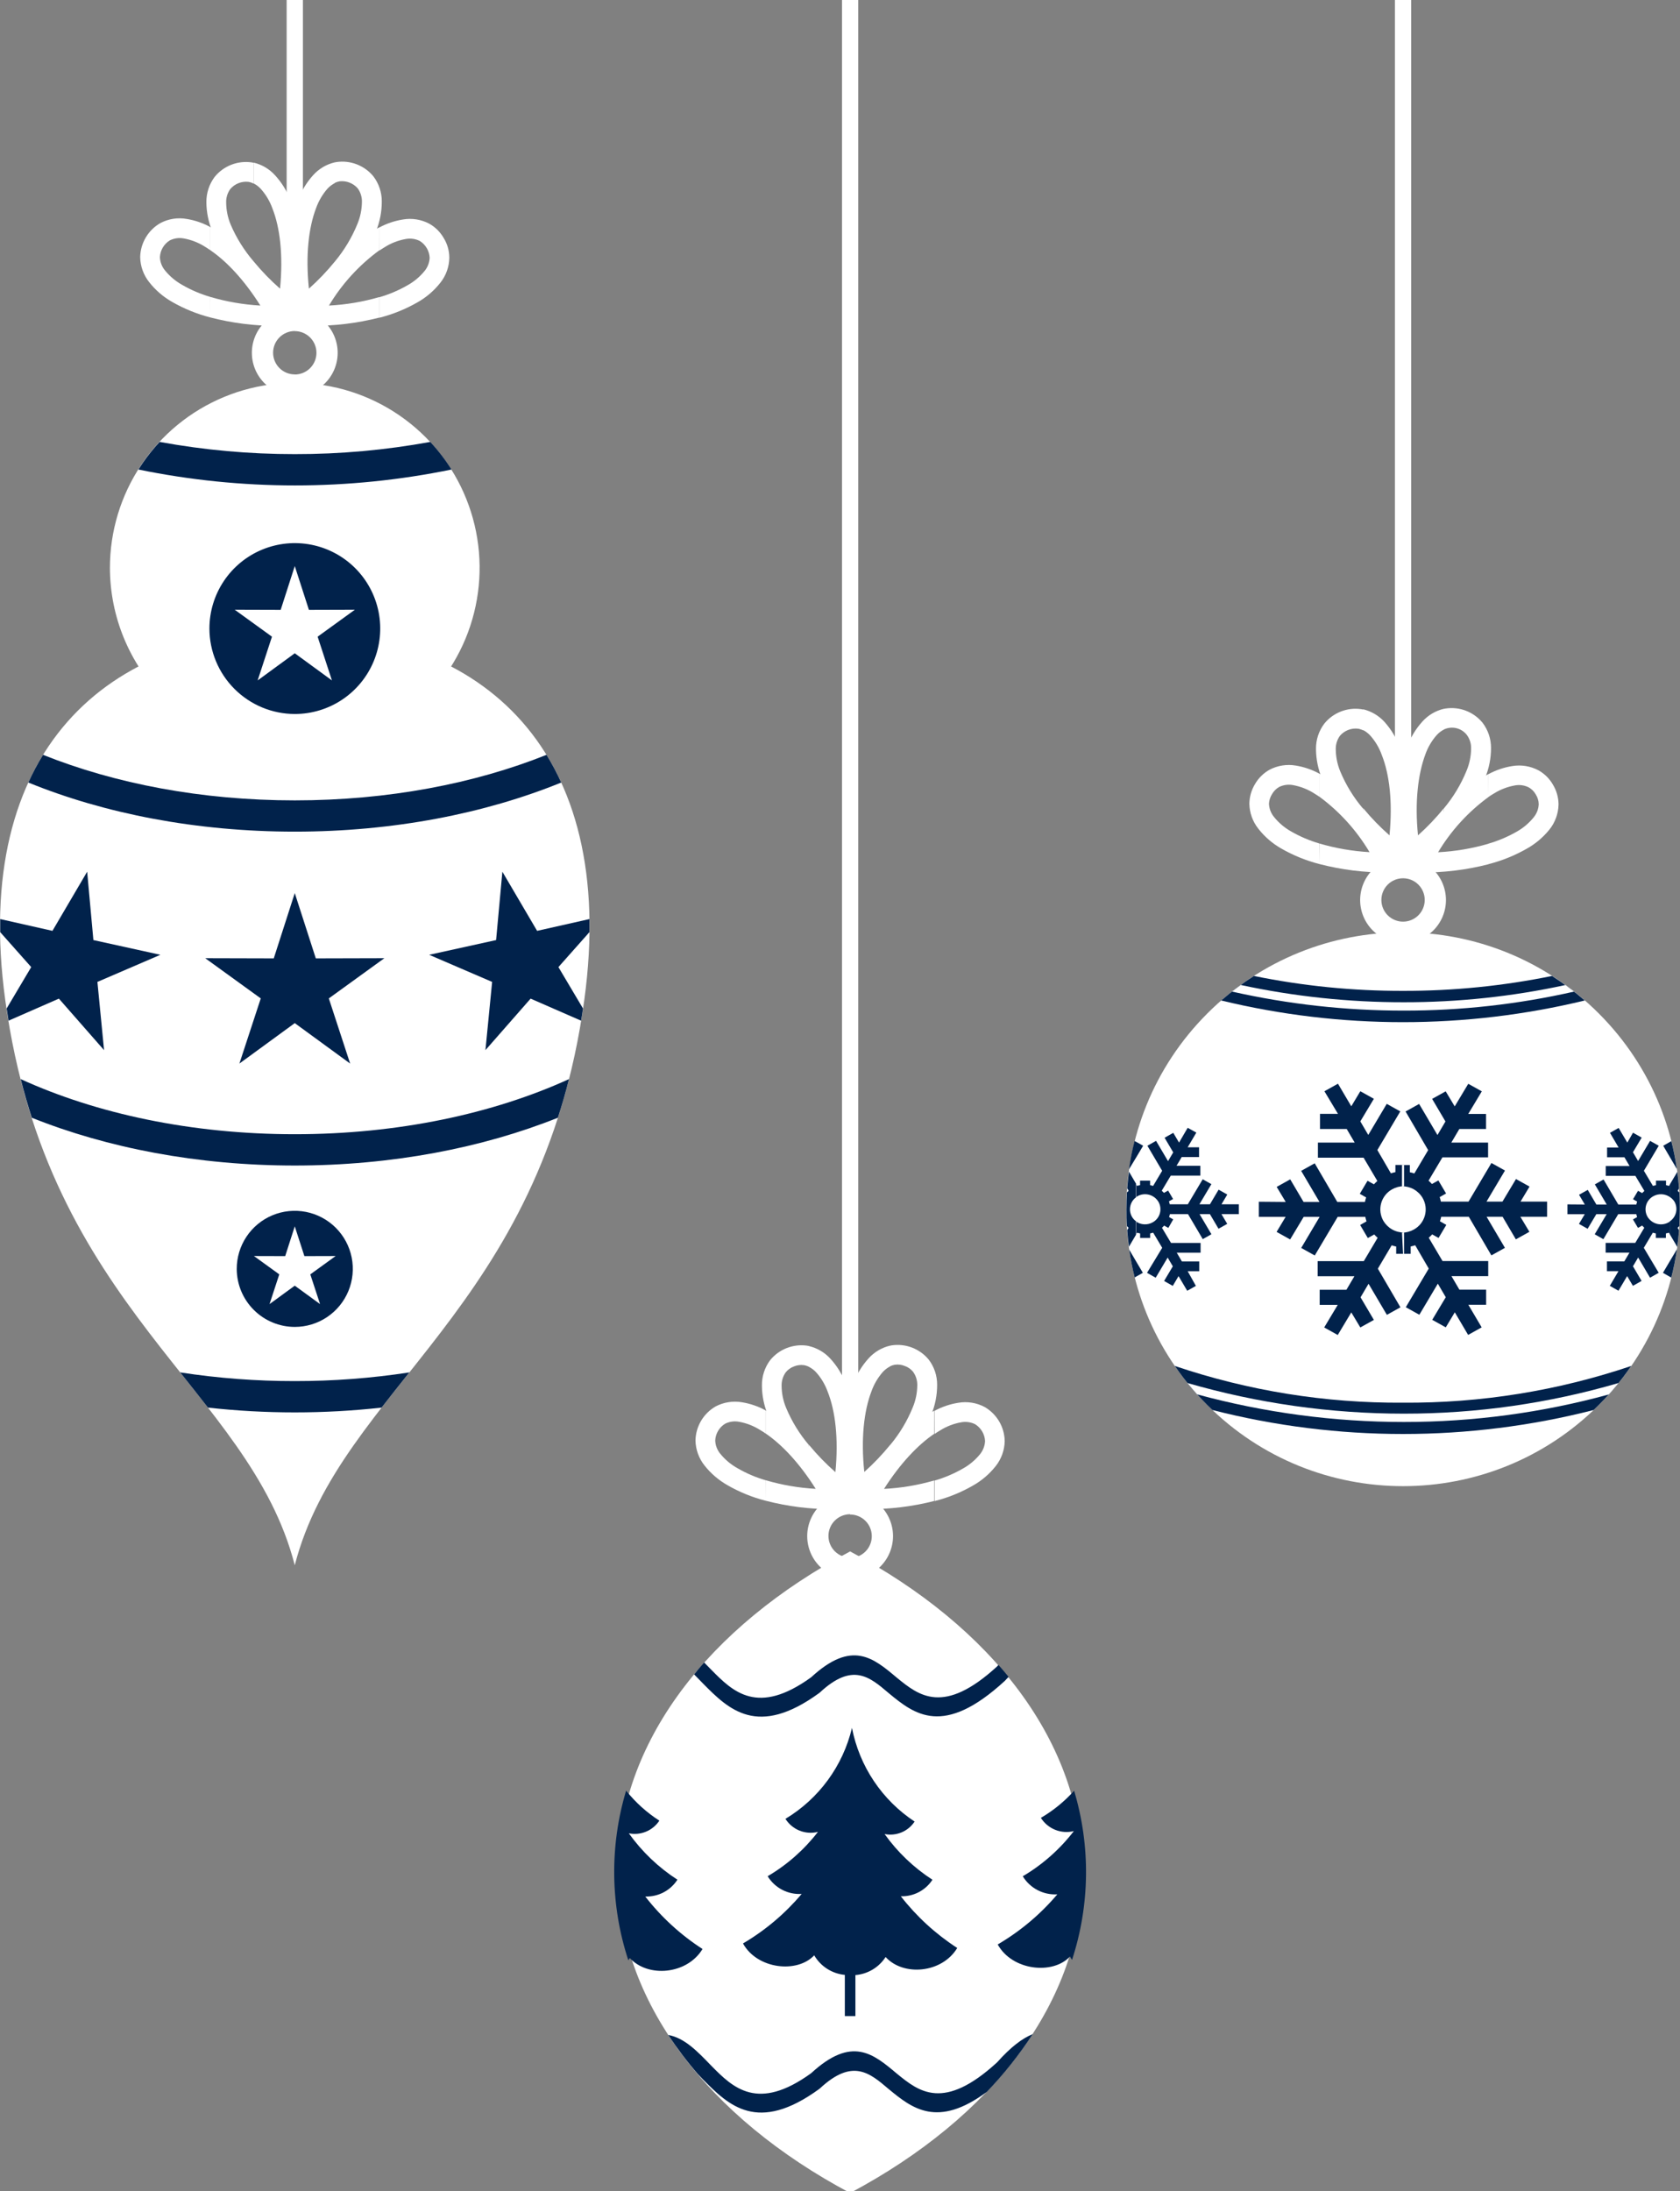 <?xml version="1.0" encoding="UTF-8"?> <svg xmlns="http://www.w3.org/2000/svg" width="372" height="485" viewBox="0 0 372 485" fill="none"><rect x="0" y="0" width="372" height="485" fill="#808080" stroke="none"/><g clip-path="url(#clip0_598_234)"><path d="M312.475 0H308.875V191.3H312.475V0Z" fill="white"></path><path d="M319.745 156.89L320.105 156.82C321.622 156.591 323.173 156.76 324.605 157.31C326.037 157.861 327.302 158.774 328.275 159.96C329.503 161.564 330.164 163.53 330.155 165.55C330.16 167.803 329.721 170.035 328.865 172.12C326.741 177.113 323.64 181.632 319.745 185.41V178.89C321.831 176.391 323.517 173.584 324.745 170.57C325.39 169.016 325.729 167.352 325.745 165.67C325.773 164.593 325.443 163.538 324.805 162.67C324.22 161.915 323.393 161.383 322.462 161.165C321.532 160.946 320.555 161.054 319.695 161.47L319.745 156.89ZM310.235 189.43C308.575 179.53 309.325 171.14 311.515 165.43C312.285 163.313 313.457 161.364 314.965 159.69C316.233 158.283 317.901 157.299 319.745 156.87V161.46C319.14 161.772 318.595 162.189 318.135 162.69C317.021 163.949 316.162 165.413 315.605 167C313.985 171.37 313.245 177.52 313.985 184.89C316.05 183.044 317.966 181.037 319.715 178.89V185.43C317.832 187.346 315.828 189.14 313.715 190.8L310.815 193.11L310.235 189.43Z" fill="white"></path><path d="M307.985 190.889C305.83 189.209 303.783 187.396 301.855 185.459V178.889C303.631 181.042 305.577 183.048 307.675 184.889C308.395 177.519 307.675 171.369 305.955 167.069C305.387 165.487 304.517 164.03 303.395 162.779C302.95 162.303 302.43 161.905 301.855 161.599V156.989C303.658 157.426 305.291 158.391 306.545 159.759C308.05 161.429 309.219 163.375 309.985 165.489C312.215 171.169 312.985 179.559 311.435 189.489L310.845 193.149L307.985 190.889ZM301.855 185.459C297.974 181.729 294.871 177.266 292.725 172.329C291.863 170.249 291.411 168.021 291.395 165.769C291.372 163.751 292.019 161.781 293.235 160.169C294.199 158.975 295.457 158.051 296.886 157.488C298.314 156.925 299.864 156.743 301.385 156.959L301.855 157.049V161.659C301.49 161.473 301.099 161.345 300.695 161.279C299.95 161.197 299.196 161.298 298.499 161.573C297.801 161.848 297.182 162.29 296.695 162.859C296.07 163.733 295.747 164.786 295.775 165.859C295.794 167.538 296.133 169.198 296.775 170.749C298.021 173.738 299.725 176.514 301.825 178.979L301.855 185.459Z" fill="white"></path><path d="M329.595 171.34C331.228 170.455 333 169.853 334.835 169.56C336.829 169.223 338.878 169.553 340.665 170.5C342.007 171.25 343.117 172.353 343.875 173.69C344.671 175.006 345.096 176.513 345.105 178.05C345.064 180.066 344.361 182.013 343.105 183.59C341.693 185.342 339.954 186.803 337.985 187.89C335.344 189.386 332.516 190.523 329.575 191.27V186.73C331.733 186.107 333.811 185.231 335.765 184.12C337.236 183.307 338.536 182.217 339.595 180.91C340.277 180.089 340.67 179.067 340.715 178C340.702 177.246 340.484 176.51 340.085 175.87C339.721 175.207 339.181 174.657 338.525 174.28C337.571 173.797 336.485 173.642 335.435 173.84C333.78 174.135 332.198 174.746 330.775 175.64C330.375 175.87 329.975 176.13 329.575 176.4L329.595 171.34ZM312.645 189.89C317.505 181.11 323.315 175 328.575 171.89C328.915 171.69 329.248 171.5 329.575 171.32V176.42C325.084 179.706 321.296 183.858 318.435 188.63C322.208 188.437 325.947 187.806 329.575 186.75V191.29C324.675 192.548 319.633 193.16 314.575 193.11H310.865L312.645 189.89Z" fill="white"></path><path d="M307.145 193.11C302.085 193.138 297.043 192.51 292.145 191.24V186.69C295.762 187.756 299.49 188.4 303.255 188.61C300.408 183.817 296.631 179.642 292.145 176.33V171.23C292.492 171.41 292.852 171.61 293.225 171.83C298.465 174.95 304.225 181.08 309.065 189.88L310.845 193.13L307.145 193.11ZM292.145 191.24C289.194 190.479 286.359 189.326 283.715 187.81C281.757 186.698 280.035 185.213 278.645 183.44C277.385 181.861 276.682 179.91 276.645 177.89C276.666 176.355 277.097 174.853 277.895 173.54C278.663 172.207 279.78 171.108 281.125 170.36C282.915 169.424 284.964 169.104 286.955 169.45C288.769 169.749 290.52 170.351 292.135 171.23V176.33C291.745 176.07 291.355 175.82 290.975 175.59C289.553 174.691 287.971 174.073 286.315 173.77C285.267 173.572 284.182 173.719 283.225 174.19C282.573 174.568 282.035 175.114 281.665 175.77C281.257 176.406 281.023 177.137 280.985 177.89C281.027 178.959 281.416 179.984 282.095 180.81C283.148 182.123 284.445 183.22 285.915 184.04C287.867 185.161 289.945 186.047 292.105 186.68L292.145 191.24Z" fill="white"></path><path d="M354.016 310.985C377.951 287.05 377.951 248.243 354.016 224.308C330.08 200.373 291.274 200.373 267.339 224.308C243.403 248.243 243.403 287.05 267.339 310.985C291.274 334.92 330.08 334.92 354.016 310.985Z" fill="white"></path><path fill-rule="evenodd" clip-rule="evenodd" d="M310.675 189.71C313.194 189.71 315.611 190.711 317.392 192.492C319.174 194.274 320.175 196.69 320.175 199.21C320.175 201.73 319.174 204.146 317.392 205.927C315.611 207.709 313.194 208.71 310.675 208.71V203.99C311.948 203.99 313.169 203.484 314.069 202.584C314.969 201.684 315.475 200.463 315.475 199.19C315.475 197.917 314.969 196.696 314.069 195.796C313.169 194.896 311.948 194.39 310.675 194.39V189.71ZM310.675 208.71C308.155 208.71 305.739 207.709 303.957 205.927C302.176 204.146 301.175 201.73 301.175 199.21C301.175 196.69 302.176 194.274 303.957 192.492C305.739 190.711 308.155 189.71 310.675 189.71V194.39C309.402 194.39 308.181 194.896 307.281 195.796C306.381 196.696 305.875 197.917 305.875 199.19C305.875 200.463 306.381 201.684 307.281 202.584C308.181 203.484 309.402 203.99 310.675 203.99V208.71Z" fill="white"></path><path fill-rule="evenodd" clip-rule="evenodd" d="M310.675 277.499H312.365V275.889C312.703 275.818 313.037 275.728 313.365 275.619L316.365 280.779L311.285 289.329L314.285 290.999L318.375 284.119L320.135 287.119L317.135 292.119L320.135 293.789L322.135 290.459L325.085 295.459L328.085 293.789L325.135 288.789H329.075V285.449H323.155L321.395 282.449H329.535V279.109H319.415L316.365 273.949C316.632 273.718 316.886 273.471 317.125 273.209L318.535 273.999L320.255 271.109L318.845 270.309C318.955 269.979 319.045 269.649 319.125 269.309H325.235L330.235 277.859L333.235 276.189L329.175 269.309H332.715L335.655 274.309L338.655 272.639L336.655 269.309H342.575V265.959H336.685L338.685 262.629L335.685 260.959L332.685 265.959H329.155L333.245 259.079L330.245 257.409L325.175 265.959H319.055C318.988 265.62 318.898 265.286 318.785 264.959L320.205 264.159L318.495 261.269L317.075 262.059C316.84 261.798 316.589 261.551 316.325 261.319L319.395 256.159H329.505V252.889H321.365L323.135 249.889H329.055V246.549H325.115L328.115 241.549L325.115 239.879L322.115 244.879L320.115 241.549L317.115 243.219L320.065 248.219L318.295 251.219L314.235 244.339L311.235 246.009L316.235 254.559L313.175 259.729C312.849 259.613 312.515 259.523 312.175 259.459V257.859H310.445V262.559C311.364 262.553 312.269 262.789 313.069 263.241C313.869 263.694 314.536 264.348 315.005 265.139C315.344 265.724 315.564 266.372 315.65 267.043C315.737 267.714 315.688 268.395 315.507 269.048C315.327 269.7 315.017 270.309 314.598 270.84C314.178 271.371 313.657 271.813 313.065 272.139C312.264 272.588 311.362 272.826 310.445 272.829L310.675 277.499ZM278.745 265.979V269.329H284.675L282.675 272.659L285.675 274.329L288.675 269.329H292.205L288.125 276.209L291.125 277.879L296.205 269.329H302.315C302.386 269.667 302.476 270.001 302.585 270.329L301.175 271.129L302.875 274.019L304.295 273.229C304.532 273.488 304.782 273.735 305.045 273.969L301.985 279.129H291.765V282.469H299.905L298.135 285.469H292.215V288.809H296.215L293.215 293.809L296.215 295.479L299.215 290.479L301.215 293.809L304.215 292.139L301.265 287.139L303.035 284.139L307.095 291.019L310.095 289.349L305.095 280.799L308.155 275.629C308.481 275.742 308.816 275.832 309.155 275.899V277.499H310.895V272.799C309.975 272.806 309.07 272.572 308.268 272.122C307.467 271.671 306.797 271.019 306.325 270.229C305.986 269.644 305.768 268.997 305.682 268.326C305.597 267.655 305.645 266.974 305.826 266.322C306.007 265.671 306.315 265.062 306.734 264.53C307.153 263.999 307.673 263.557 308.265 263.229C309.068 262.779 309.974 262.542 310.895 262.539V257.839H308.985V259.429C308.647 259.502 308.313 259.592 307.985 259.699L304.985 254.539L310.065 245.989L307.065 244.319L302.975 251.199L301.215 248.199L304.215 243.199L301.215 241.529L299.215 244.859L296.265 239.859L293.265 241.529L296.265 246.529H292.285V249.889H298.205L299.965 252.889H291.825V256.229H301.935L304.985 261.389C304.715 261.629 304.465 261.869 304.225 262.129L302.815 261.339L301.095 264.229L302.505 265.029C302.395 265.357 302.305 265.691 302.235 266.029H296.115L291.115 257.479L288.115 259.149L292.175 266.029H288.645L285.695 261.029L282.695 262.699L284.695 266.029L278.745 265.979Z" fill="#01224B"></path><path fill-rule="evenodd" clip-rule="evenodd" d="M369.765 273.22L371.395 275.98C371.555 274.76 371.695 273.53 371.785 272.29L371.465 271.75L371.845 271.39C371.915 270.15 371.955 268.91 371.955 267.66C371.955 266.41 371.955 265.15 371.835 263.91C371.722 263.786 371.602 263.669 371.475 263.56L371.785 263.05C371.695 261.81 371.565 260.59 371.405 259.38L369.765 262.13V264.95C370.166 265.208 370.507 265.549 370.765 265.95C371.178 266.669 371.305 267.518 371.12 268.326C370.934 269.135 370.45 269.844 369.765 270.31V273.18V273.22ZM369.765 282.6V279.11L371.325 276.5C371.017 278.611 370.6 280.703 370.075 282.77L369.765 282.6ZM369.765 256.12V252.75L370.085 252.57C370.599 254.601 371.006 256.657 371.305 258.73L369.765 256.12ZM347.075 266.57V268.74H350.915L349.625 270.89L351.545 271.97L353.475 268.73H355.765L353.115 273.19L355.035 274.27L358.325 268.73H362.325C362.369 268.951 362.43 269.168 362.505 269.38L361.585 269.9L362.695 271.77L363.615 271.26C363.765 271.43 363.925 271.591 364.095 271.74L362.095 275.09H355.535V277.25H360.815L359.665 279.19H355.825V281.35H358.375L356.455 284.6L358.375 285.68L360.295 282.44L361.575 284.6L363.495 283.51L361.585 280.27L362.735 278.33L365.365 282.8L367.285 281.71L363.985 276.18L365.985 272.83C366.204 272.901 366.428 272.958 366.655 273V274H368.875V273C369.102 272.959 369.326 272.902 369.545 272.83L369.775 273.22V270.35C369.682 270.419 369.585 270.483 369.485 270.54C368.7 270.983 367.774 271.103 366.903 270.875C366.031 270.648 365.283 270.09 364.815 269.32C364.593 268.94 364.451 268.52 364.394 268.083C364.338 267.647 364.369 267.204 364.487 266.78C364.604 266.356 364.805 265.96 365.078 265.615C365.35 265.27 365.689 264.983 366.075 264.77C366.646 264.449 367.296 264.295 367.951 264.327C368.605 264.359 369.238 264.575 369.775 264.95V262.13L369.565 262.48C369.349 262.41 369.128 262.353 368.905 262.31V261.31H366.685V262.31C366.455 262.353 366.228 262.41 366.005 262.48L364.005 259.13L367.295 253.59L365.375 252.51L362.725 256.97L361.585 255.03L363.515 251.79L361.595 250.7L360.335 252.89L358.415 249.65L356.495 250.73L358.405 253.98H355.855V256.14H359.695L360.835 258.08H355.555V260.25H362.115L364.115 263.59C363.945 263.75 363.775 263.9 363.625 264.07L362.705 263.56L361.595 265.43L362.515 265.95C362.435 266.161 362.375 266.379 362.335 266.6H358.335L355.075 261.06L353.145 262.14L355.775 266.6H353.485L351.575 263.36L349.645 264.44L350.925 266.6L347.075 266.57ZM369.765 252.75V256.12L368.285 253.59L369.765 252.75ZM369.765 279.11V282.6L368.225 281.72L369.765 279.11Z" fill="#01224B"></path><path fill-rule="evenodd" clip-rule="evenodd" d="M251.545 273.22L251.785 272.83C252.004 272.902 252.228 272.959 252.455 273V274H254.675V273C254.901 272.958 255.125 272.901 255.345 272.83L257.345 276.18L253.985 281.72L255.905 282.8L258.555 278.34L259.695 280.28L257.765 283.52L259.685 284.61L260.965 282.45L262.885 285.69L264.805 284.61L262.985 281.36H265.545V279.2H261.705L260.565 277.26H265.845V275.1H259.295L257.295 271.75C257.468 271.6 257.631 271.44 257.785 271.27L258.705 271.78L259.785 269.89L258.865 269.37C258.943 269.158 259.007 268.941 259.055 268.72H263.055L266.325 274.26L268.245 273.18L265.615 268.72H267.905L269.815 271.96L271.745 270.88L270.465 268.72H274.315V266.55H270.475L271.755 264.39L269.835 263.31L267.915 266.55H265.585L268.235 262.09L266.315 261.01L263.015 266.55H259.015C258.975 266.328 258.915 266.111 258.835 265.9L259.755 265.38L258.655 263.51L257.735 264.02C257.575 263.85 257.415 263.69 257.245 263.54L259.245 260.2H265.795V258.03H260.515L261.665 256.09H265.505V253.93H262.985L264.905 250.68L262.985 249.62L261.075 252.89L259.795 250.73L257.875 251.82L259.785 255.06L258.635 257L255.985 252.51L254.065 253.59L257.335 259.13L255.335 262.48C255.115 262.409 254.891 262.353 254.665 262.31V261.31H252.445V262.31C252.218 262.351 251.994 262.408 251.775 262.48L251.515 262.05V264.98C251.619 264.901 251.729 264.831 251.845 264.77C252.627 264.326 253.552 264.204 254.423 264.432C255.294 264.66 256.041 265.219 256.505 265.99C256.726 266.37 256.869 266.791 256.925 267.227C256.982 267.663 256.95 268.106 256.833 268.53C256.715 268.954 256.514 269.35 256.242 269.696C255.969 270.041 255.63 270.328 255.245 270.54C254.668 270.864 254.011 271.017 253.351 270.981C252.69 270.946 252.054 270.723 251.515 270.34V273.22H251.545ZM251.545 282.57V279.15L253.065 281.72L251.545 282.57ZM251.545 256.24V252.7L253.125 253.59L251.545 256.24ZM249.545 271.4C249.657 271.524 249.778 271.641 249.905 271.75L249.595 272.26C249.685 273.5 249.815 274.72 249.985 275.93L251.585 273.22V270.34C251.158 270.036 250.809 269.634 250.569 269.168C250.329 268.702 250.203 268.185 250.203 267.66C250.203 267.136 250.329 266.619 250.569 266.153C250.809 265.686 251.158 265.284 251.585 264.98V262.05L249.985 259.33C249.825 260.55 249.695 261.78 249.595 263.02L249.925 263.56L249.535 263.92C249.465 265.16 249.425 266.4 249.425 267.66C249.425 268.92 249.425 270.16 249.545 271.4ZM251.545 252.7V256.24L249.985 258.81C250.284 256.699 250.698 254.606 251.225 252.54L251.505 252.7H251.545ZM251.545 279.15V282.57L251.255 282.74C250.741 280.71 250.333 278.653 250.035 276.58L251.545 279.15Z" fill="#01224B"></path><path d="M310.665 219.31C321.748 219.335 332.806 218.229 343.665 216.01C346.211 217.641 348.634 219.455 350.915 221.44C324.46 227.84 296.86 227.84 270.405 221.44C272.686 219.455 275.109 217.641 277.655 216.01C288.517 218.23 299.578 219.335 310.665 219.31Z" fill="#01224B"></path><path d="M310.665 310.46C327.846 310.58 344.928 307.833 361.205 302.33C358.781 305.863 355.992 309.131 352.885 312.08C325.187 319.16 296.153 319.16 268.455 312.08C265.347 309.131 262.558 305.863 260.135 302.33C276.409 307.832 293.486 310.58 310.665 310.46Z" fill="#01224B"></path><path d="M274.735 218.01C286.588 220.56 298.68 221.841 310.805 221.83C322.847 221.847 334.856 220.57 346.625 218.02C347.275 218.49 347.915 219.02 348.555 219.47C336.17 222.288 323.506 223.7 310.805 223.68C298.021 223.69 285.276 222.278 272.805 219.47C273.445 218.97 274.085 218.47 274.745 218.01H274.735ZM356.235 308.64C356.975 307.82 357.695 306.97 358.385 306.11C342.941 310.618 326.933 312.901 310.845 312.89C294.639 312.891 278.514 310.608 262.945 306.11C263.635 306.96 264.345 307.8 265.075 308.62C279.994 312.674 295.385 314.728 310.845 314.73C326.179 314.737 341.445 312.689 356.235 308.64Z" fill="white"></path><path fill-rule="evenodd" clip-rule="evenodd" d="M65.27 346.44C55.19 307.21 10.53 289.89 1.16 221.32C-6.43 165.78 24.16 139.8 65.27 139.79C106.38 139.78 136.97 165.79 129.38 221.32C120.04 289.89 75.36 307.21 65.27 346.44Z" fill="white"></path><path d="M67.071 -179H63.471V68.48H67.071V-179Z" fill="white"></path><path d="M74.141 35.94L74.49 35.87C76.01 35.646 77.561 35.819 78.994 36.371C80.427 36.923 81.694 37.835 82.671 39.02C83.895 40.625 84.553 42.591 84.54 44.61C84.542 46.862 84.108 49.093 83.26 51.18C81.138 56.171 78.037 60.687 74.141 64.46V57.89C76.225 55.39 77.912 52.584 79.141 49.57C79.785 48.019 80.125 46.359 80.141 44.68C80.167 43.603 79.836 42.549 79.201 41.68C78.707 41.119 78.086 40.686 77.39 40.416C76.694 40.146 75.943 40.048 75.201 40.13C74.829 40.195 74.469 40.313 74.13 40.48L74.141 35.94ZM64.63 68.49C62.971 58.59 63.721 50.2 65.91 44.49C66.671 42.373 67.84 40.426 69.35 38.76C70.619 37.348 72.291 36.36 74.141 35.93V40.52C73.534 40.835 72.987 41.251 72.52 41.75C71.413 43.014 70.555 44.477 69.99 46.06C68.341 50.37 67.63 56.53 68.4 63.89C70.471 62.046 72.39 60.04 74.141 57.89V64.43C72.25 66.342 70.247 68.139 68.141 69.81L65.24 72.11L64.63 68.49Z" fill="white"></path><path d="M62.32 69.89C60.165 68.21 58.118 66.396 56.19 64.46V57.89C57.964 60.044 59.911 62.051 62.01 63.89C62.73 56.52 62.01 50.37 60.3 46.08C59.729 44.497 58.856 43.04 57.73 41.79C57.289 41.311 56.768 40.912 56.19 40.61V36C57.997 36.43 59.631 37.396 60.88 38.77C62.409 40.424 63.596 42.365 64.37 44.48C66.6 50.16 67.37 58.54 65.82 68.48L65.24 72.14L62.32 69.89ZM56.19 64.46C52.291 60.729 49.179 56.254 47.04 51.3C46.17 49.225 45.715 47 45.7 44.75C45.678 42.728 46.325 40.755 47.54 39.14C48.509 37.951 49.768 37.032 51.196 36.471C52.623 35.91 54.171 35.728 55.69 35.94C55.849 35.959 56.006 35.989 56.16 36.03V40.64C55.796 40.451 55.405 40.32 55 40.25C54.255 40.167 53.501 40.268 52.804 40.544C52.107 40.819 51.488 41.261 51 41.83C50.368 42.7 50.044 43.755 50.08 44.83C50.093 46.509 50.432 48.17 51.08 49.72C52.355 52.689 54.078 55.445 56.19 57.89V64.46Z" fill="white"></path><path d="M83.981 50.35C85.618 49.468 87.393 48.869 89.231 48.58C91.22 48.239 93.266 48.566 95.05 49.51C96.388 50.266 97.497 51.368 98.26 52.7C99.066 54.012 99.492 55.521 99.49 57.06C99.456 59.078 98.753 61.026 97.49 62.6C96.094 64.366 94.365 65.841 92.4 66.94C89.763 68.446 86.934 69.586 83.99 70.33V65.79C86.151 65.168 88.229 64.288 90.18 63.17C91.654 62.36 92.958 61.273 94.02 59.97C94.697 59.142 95.089 58.118 95.141 57.05C95.102 56.3 94.882 55.57 94.501 54.922C94.12 54.274 93.588 53.728 92.951 53.33C91.991 52.855 90.903 52.704 89.85 52.9C88.195 53.192 86.612 53.803 85.191 54.7C84.804 54.927 84.404 55.177 83.99 55.45L83.981 50.35ZM67.04 68.89C71.9 60.11 77.71 54.01 82.971 50.89C83.311 50.69 83.644 50.5 83.971 50.32V55.42C79.483 58.707 75.699 62.858 72.841 67.63C76.61 67.44 80.345 66.812 83.971 65.76V70.3C79.07 71.549 74.028 72.158 68.971 72.11H65.27L67.04 68.89Z" fill="white"></path><path d="M61.531 72.13C56.47 72.155 51.428 71.523 46.531 70.25V65.71C50.151 66.776 53.882 67.42 57.651 67.63C54.081 61.97 50.181 57.83 46.531 55.35V50.24L47.611 50.84C52.85 53.96 58.611 60.09 63.461 68.89L65.24 72.14L61.531 72.13ZM46.531 70.25C43.583 69.489 40.751 68.335 38.111 66.82C36.153 65.71 34.431 64.229 33.041 62.46C31.775 60.876 31.072 58.917 31.041 56.89C31.075 55.356 31.506 53.858 32.291 52.54C33.076 51.222 34.188 50.13 35.52 49.37C37.305 48.427 39.353 48.107 41.34 48.46C43.155 48.753 44.906 49.351 46.52 50.23V55.34C46.13 55.07 45.74 54.82 45.361 54.59C43.941 53.693 42.362 53.079 40.711 52.78C39.659 52.577 38.57 52.724 37.611 53.2C36.969 53.592 36.433 54.135 36.05 54.782C35.666 55.428 35.447 56.159 35.41 56.91C35.448 57.977 35.834 59.003 36.511 59.83C37.567 61.137 38.864 62.23 40.331 63.05C42.28 64.178 44.358 65.068 46.52 65.7L46.531 70.25Z" fill="white"></path><path fill-rule="evenodd" clip-rule="evenodd" d="M65.27 166.61C73.366 166.61 81.28 164.209 88.011 159.711C94.742 155.213 99.988 148.821 103.086 141.341C106.183 133.861 106.993 125.631 105.413 117.691C103.833 109.751 99.934 102.458 94.209 96.735C88.484 91.011 81.189 87.113 73.249 85.535C65.309 83.957 57.079 84.769 49.6 87.868C42.121 90.968 35.73 96.216 31.233 102.948C26.737 109.68 24.338 117.594 24.34 125.69C24.361 136.538 28.681 146.935 36.352 154.605C44.024 162.275 54.422 166.592 65.27 166.61Z" fill="white"></path><path fill-rule="evenodd" clip-rule="evenodd" d="M65.27 68.59C67.79 68.59 70.206 69.591 71.988 71.372C73.77 73.154 74.77 75.57 74.77 78.09C74.77 80.609 73.77 83.026 71.988 84.807C70.206 86.589 67.79 87.59 65.27 87.59V82.89C66.543 82.89 67.764 82.384 68.665 81.484C69.565 80.584 70.07 79.363 70.07 78.09C70.07 76.817 69.565 75.596 68.665 74.696C67.764 73.796 66.543 73.29 65.27 73.29V68.59ZM65.27 87.59C62.751 87.59 60.335 86.589 58.553 84.807C56.771 83.026 55.77 80.609 55.77 78.09C55.77 75.57 56.771 73.154 58.553 71.372C60.335 69.591 62.751 68.59 65.27 68.59V73.27C63.998 73.27 62.777 73.776 61.876 74.676C60.976 75.576 60.471 76.797 60.471 78.07C60.471 79.343 60.976 80.564 61.876 81.464C62.777 82.364 63.998 82.87 65.27 82.87V87.59Z" fill="white"></path><path d="M65.27 305.68C73.764 305.688 82.245 305.046 90.64 303.76C88.55 306.39 86.48 308.98 84.49 311.55C71.716 312.963 58.825 312.963 46.05 311.55C44.05 308.98 42 306.39 39.9 303.76C48.296 305.046 56.777 305.688 65.27 305.68Z" fill="#01224B"></path><path d="M65.271 251.04C88.151 251.04 109.191 246.5 125.991 238.84C125.241 241.84 124.421 244.64 123.531 247.39C106.831 254.07 86.791 257.97 65.271 257.97C43.751 257.97 23.711 254.07 7.041 247.39C6.161 244.64 5.331 241.8 4.581 238.84C21.351 246.5 42.391 251.04 65.271 251.04Z" fill="#01224B"></path><path d="M65.27 177.15C85.941 177.15 105.121 173.43 121.011 167.07C122.222 169.045 123.31 171.092 124.271 173.2C107.421 180.06 87.111 184.07 65.27 184.07C43.431 184.07 23.12 180.07 6.271 173.2C7.231 171.092 8.319 169.045 9.531 167.07C25.43 173.43 44.6 177.15 65.27 177.15Z" fill="#01224B"></path><path d="M65.27 100.511C75.332 100.527 85.374 99.624 95.27 97.811C97.025 99.696 98.598 101.741 99.97 103.921C77.102 108.614 53.519 108.614 30.65 103.921C32.023 101.741 33.596 99.696 35.35 97.811C45.221 99.618 55.236 100.522 65.27 100.511Z" fill="#01224B"></path><path fill-rule="evenodd" clip-rule="evenodd" d="M65.27 197.67L69.93 212.12L85.11 212.08L72.81 220.98L77.53 235.4L65.27 226.45L53.01 235.4L57.74 220.98L45.44 212.08L60.62 212.12L65.27 197.67Z" fill="#01224B"></path><path fill-rule="evenodd" clip-rule="evenodd" d="M111.241 192.939L118.931 206.029L130.521 203.419C130.521 204.419 130.521 205.329 130.521 206.309L123.651 214.049L129.091 223.209C128.964 224.123 128.824 225.023 128.671 225.909L117.491 221.029L107.491 232.429L108.971 217.329L95.031 211.329L109.851 208.069L111.241 192.939Z" fill="#01224B"></path><path fill-rule="evenodd" clip-rule="evenodd" d="M19.3 192.939L11.611 206.029L0.041 203.419C0.041 204.419 0.041 205.329 0.041 206.309L6.911 214.049L1.471 223.209C1.604 224.123 1.744 225.023 1.891 225.909L13.04 221.029L23.041 232.429L21.57 217.329L35.511 211.329L20.68 208.069L19.3 192.939Z" fill="#01224B"></path><path fill-rule="evenodd" clip-rule="evenodd" d="M65.271 158.03C69.011 158.032 72.668 156.925 75.779 154.848C78.89 152.771 81.316 149.819 82.748 146.363C84.181 142.908 84.557 139.106 83.829 135.437C83.1 131.768 81.3 128.398 78.656 125.752C76.011 123.107 72.642 121.305 68.973 120.574C65.305 119.844 61.502 120.217 58.046 121.648C54.59 123.079 51.636 125.503 49.558 128.613C47.48 131.723 46.371 135.38 46.371 139.12C46.379 144.131 48.372 148.935 51.914 152.479C55.457 156.023 60.26 158.019 65.271 158.03Z" fill="#01224B"></path><path fill-rule="evenodd" clip-rule="evenodd" d="M65.271 125.29L68.401 134.98L78.581 134.95L70.331 140.92L73.501 150.6L65.271 144.59L57.051 150.6L60.221 140.92L51.971 134.95L62.151 134.98L65.271 125.29Z" fill="white"></path><path fill-rule="evenodd" clip-rule="evenodd" d="M65.27 293.69C67.814 293.69 70.3 292.935 72.415 291.521C74.529 290.107 76.176 288.097 77.147 285.746C78.118 283.395 78.37 280.809 77.87 278.315C77.37 275.821 76.141 273.531 74.339 271.736C72.537 269.941 70.243 268.721 67.747 268.231C65.251 267.741 62.665 268.003 60.318 268.983C57.971 269.963 55.968 271.618 54.562 273.738C53.156 275.857 52.411 278.347 52.42 280.89C52.439 284.288 53.8 287.541 56.208 289.938C58.615 292.336 61.873 293.685 65.27 293.69Z" fill="#01224B"></path><path fill-rule="evenodd" clip-rule="evenodd" d="M65.27 271.43L67.4 278.02L74.32 278L68.71 282.06L70.871 288.64L65.27 284.56L59.681 288.64L61.84 282.06L56.23 278L63.151 278.02L65.27 271.43Z" fill="white"></path><path fill-rule="evenodd" clip-rule="evenodd" d="M188.24 485.38C156.87 468.71 136.78 443.09 136.78 414.38C136.78 385.67 156.87 360.02 188.24 343.38C219.61 360.05 239.7 385.67 239.7 414.38C239.7 443.09 219.61 468.71 188.24 485.38Z" fill="white"></path><path d="M190.04 -140H186.44V330.39H190.04V-140Z" fill="white"></path><path d="M197.11 297.84L197.46 297.77C198.98 297.546 200.531 297.719 201.964 298.271C203.397 298.823 204.663 299.735 205.64 300.92C206.865 302.525 207.523 304.491 207.51 306.51C207.512 308.762 207.077 310.993 206.23 313.08C204.105 318.07 201.004 322.585 197.11 326.36V319.82C199.199 317.323 200.886 314.516 202.11 311.5C202.76 309.951 203.099 308.289 203.11 306.61C203.136 305.533 202.806 304.479 202.17 303.61C201.693 303.026 201.063 302.587 200.35 302.34C199.656 302.049 198.895 301.952 198.15 302.06C197.775 302.123 197.411 302.241 197.07 302.41L197.11 297.84ZM187.6 330.39C185.94 320.49 186.69 312.1 188.88 306.39C189.641 304.273 190.81 302.326 192.32 300.66C193.589 299.248 195.261 298.26 197.11 297.83V302.42C196.504 302.735 195.956 303.151 195.49 303.65C194.383 304.914 193.524 306.376 192.96 307.96C191.31 312.27 190.6 318.43 191.38 325.79C193.447 323.946 195.363 321.94 197.11 319.79V326.33C195.22 328.242 193.216 330.039 191.11 331.71L188.21 334.01L187.6 330.39Z" fill="white"></path><path d="M185.29 331.76C183.135 330.08 181.088 328.267 179.16 326.33V319.83C180.934 321.985 182.881 323.992 184.98 325.83C185.7 318.46 184.98 312.31 183.27 308.02C182.699 306.44 181.83 304.983 180.71 303.73C180.265 303.251 179.741 302.852 179.16 302.55V297.94C180.968 298.373 182.606 299.338 183.86 300.71C185.382 302.368 186.565 304.308 187.34 306.42C189.57 312.1 190.34 320.48 188.79 330.42L188.21 334.08L185.29 331.76ZM179.16 326.33C175.278 322.603 172.177 318.14 170.04 313.2C169.173 311.125 168.721 308.9 168.71 306.65C168.686 304.63 169.329 302.658 170.54 301.04C171.51 299.85 172.771 298.931 174.201 298.37C175.63 297.81 177.18 297.627 178.7 297.84C178.855 297.861 179.009 297.891 179.16 297.93V302.54C178.797 302.35 178.405 302.218 178 302.15C177.254 302.05 176.495 302.15 175.8 302.44C175.091 302.698 174.465 303.144 173.99 303.73C173.363 304.602 173.04 305.657 173.07 306.73C173.083 308.406 173.423 310.064 174.07 311.61C175.32 314.597 177.024 317.373 179.12 319.84L179.16 326.33Z" fill="white"></path><path d="M206.96 312.25C208.594 311.367 210.366 310.769 212.2 310.48C214.19 310.139 216.236 310.466 218.02 311.41C219.351 312.177 220.46 313.275 221.24 314.598C222.02 315.921 222.444 317.424 222.47 318.96C222.429 320.979 221.726 322.928 220.47 324.51C219.073 326.272 217.344 327.744 215.38 328.84C212.746 330.343 209.92 331.484 206.98 332.23V327.69C209.137 327.065 211.212 326.186 213.16 325.07C214.634 324.259 215.937 323.173 217 321.87C217.676 321.041 218.069 320.018 218.12 318.95C218.081 318.199 217.862 317.469 217.481 316.822C217.099 316.174 216.568 315.628 215.93 315.23C214.971 314.754 213.883 314.603 212.83 314.8C211.175 315.091 209.592 315.703 208.17 316.6C207.78 316.83 207.38 317.08 206.98 317.35L206.96 312.25ZM189.96 330.8C194.82 322.02 200.63 315.92 205.89 312.8C206.23 312.6 206.58 312.41 206.89 312.23V317.33C203.24 319.8 199.33 323.92 195.75 329.54C199.523 329.349 203.262 328.722 206.89 327.67V332.21C201.973 333.462 196.914 334.071 191.84 334.02H188.14L189.96 330.8Z" fill="white"></path><path d="M184.5 334.03C179.44 334.055 174.398 333.423 169.5 332.15V327.61C173.12 328.676 176.852 329.321 180.62 329.53C177.05 323.87 173.15 319.73 169.5 317.25V312.15L170.58 312.75C175.82 315.87 181.58 322 186.43 330.8L188.21 334.05L184.5 334.03ZM169.5 332.15C166.551 331.394 163.718 330.24 161.08 328.72C159.122 327.608 157.397 326.127 156 324.36C154.742 322.78 154.039 320.83 154 318.81C154.033 317.275 154.463 315.775 155.248 314.455C156.033 313.136 157.147 312.042 158.48 311.28C160.27 310.344 162.319 310.024 164.31 310.37C166.121 310.665 167.869 311.263 169.48 312.14V317.25C169.09 316.98 168.71 316.73 168.32 316.51C166.903 315.607 165.324 314.989 163.67 314.69C162.619 314.487 161.529 314.635 160.57 315.11C159.929 315.503 159.393 316.046 159.009 316.692C158.626 317.339 158.406 318.069 158.37 318.82C158.407 319.888 158.794 320.914 159.47 321.74C160.528 323.05 161.828 324.143 163.3 324.96C165.245 326.091 167.32 326.98 169.48 327.61L169.5 332.15Z" fill="white"></path><path fill-rule="evenodd" clip-rule="evenodd" d="M188.24 330.49C190.76 330.49 193.176 331.491 194.958 333.273C196.739 335.054 197.74 337.471 197.74 339.99C197.74 342.51 196.739 344.926 194.958 346.708C193.176 348.489 190.76 349.49 188.24 349.49V344.81C189.513 344.81 190.734 344.305 191.634 343.404C192.535 342.504 193.04 341.283 193.04 340.01C193.04 338.737 192.535 337.516 191.634 336.616C190.734 335.716 189.513 335.21 188.24 335.21V330.49ZM188.24 349.49C185.721 349.49 183.304 348.489 181.523 346.708C179.741 344.926 178.74 342.51 178.74 339.99C178.74 337.471 179.741 335.054 181.523 333.273C183.304 331.491 185.721 330.49 188.24 330.49V335.15C186.967 335.15 185.746 335.656 184.846 336.556C183.946 337.456 183.44 338.677 183.44 339.95C183.44 341.223 183.946 342.444 184.846 343.344C185.746 344.245 186.967 344.75 188.24 344.75V349.49Z" fill="white"></path><path fill-rule="evenodd" clip-rule="evenodd" d="M164.52 430.149C167.67 435.859 176.52 436.809 180.29 432.779C180.995 433.988 181.978 435.011 183.157 435.764C184.336 436.516 185.677 436.978 187.07 437.109V446.219H189.41V437.149C190.757 437.041 192.061 436.623 193.221 435.93C194.382 435.236 195.366 434.285 196.1 433.149C200.01 437.469 208.58 436.759 211.96 431.149C207.185 428.063 202.963 424.196 199.47 419.709C200.852 419.749 202.222 419.434 203.448 418.793C204.673 418.152 205.714 417.208 206.47 416.049C202.332 413.373 198.735 409.939 195.87 405.929C197.127 406.187 198.433 406.061 199.618 405.569C200.804 405.077 201.814 404.241 202.52 403.169C198.945 400.811 195.877 397.762 193.496 394.202C191.114 390.643 189.467 386.644 188.65 382.439C187.657 386.606 185.843 390.532 183.313 393.989C180.784 397.445 177.591 400.362 173.92 402.569C174.662 403.749 175.758 404.663 177.052 405.181C178.345 405.698 179.77 405.792 181.12 405.449C178.069 409.405 174.287 412.739 169.98 415.269C170.76 416.545 171.874 417.585 173.201 418.275C174.527 418.966 176.017 419.282 177.51 419.189C173.831 423.551 169.439 427.257 164.52 430.149Z" fill="#01224B"></path><path fill-rule="evenodd" clip-rule="evenodd" d="M220.92 430.37C224.12 436.17 233.13 437.14 236.92 433.04C237.058 433.296 237.211 433.543 237.38 433.78C241.35 421.642 241.51 408.581 237.84 396.35C235.712 398.718 233.229 400.742 230.48 402.35C231.232 403.545 232.344 404.472 233.655 404.999C234.966 405.525 236.41 405.623 237.78 405.28C234.684 409.306 230.845 412.701 226.47 415.28C227.261 416.578 228.392 417.637 229.739 418.342C231.087 419.047 232.602 419.371 234.12 419.28C230.38 423.697 225.916 427.448 220.92 430.37Z" fill="#01224B"></path><path fill-rule="evenodd" clip-rule="evenodd" d="M139.13 433.88L139.46 433.38C143.46 437.77 152.12 437.05 155.56 431.38C150.71 428.247 146.423 424.319 142.88 419.76C144.287 419.809 145.683 419.492 146.931 418.84C148.179 418.188 149.236 417.223 150 416.04C145.799 413.324 142.149 409.84 139.24 405.77C140.517 406.03 141.844 405.903 143.048 405.404C144.253 404.905 145.281 404.057 146 402.97C143.202 401.171 140.716 398.929 138.64 396.33C134.96 408.599 135.131 421.701 139.13 433.87V433.88Z" fill="#01224B"></path><path d="M155.92 367.96C156.42 368.46 156.92 368.96 157.43 369.5C162.33 374.5 167.77 379.8 179.61 371.24C188.66 362.9 193.35 366.93 198.61 371.35C203.51 375.35 208.95 379.68 220.79 368.83L221.09 368.5C221.86 369.37 222.6 370.25 223.33 371.14L222.69 371.83C222.638 371.906 222.573 371.973 222.5 372.03C208.87 384.56 202.5 379.46 196.78 374.74C192.57 371.15 188.78 367.89 181.58 374.57C181.515 374.632 181.445 374.689 181.37 374.74C167.73 384.66 161.37 378.39 155.65 372.6C154.99 371.91 154.34 371.24 153.7 370.6C154.41 369.71 155.14 368.83 155.92 367.96Z" fill="#01224B"></path><path d="M147.98 450.41C151.59 451.06 154.42 454.03 157.43 457.14C162.33 462.14 167.77 467.44 179.61 458.87C188.66 450.54 193.35 454.56 198.61 458.98C203.51 462.98 208.95 467.31 220.79 456.46C223.85 453.03 226.41 451.12 228.66 450.23C225.685 454.796 222.287 459.072 218.51 463C207.51 471.14 201.92 466.61 196.78 462.38C192.57 458.79 188.78 455.53 181.58 462.21L181.37 462.38C167.73 472.29 161.37 466.02 155.65 460.24L154.54 459.08C152.165 456.338 149.973 453.442 147.98 450.41Z" fill="#01224B"></path></g><defs><clipPath id="clip0_598_234"><rect width="372" height="485" fill="white"></rect></clipPath></defs></svg> 